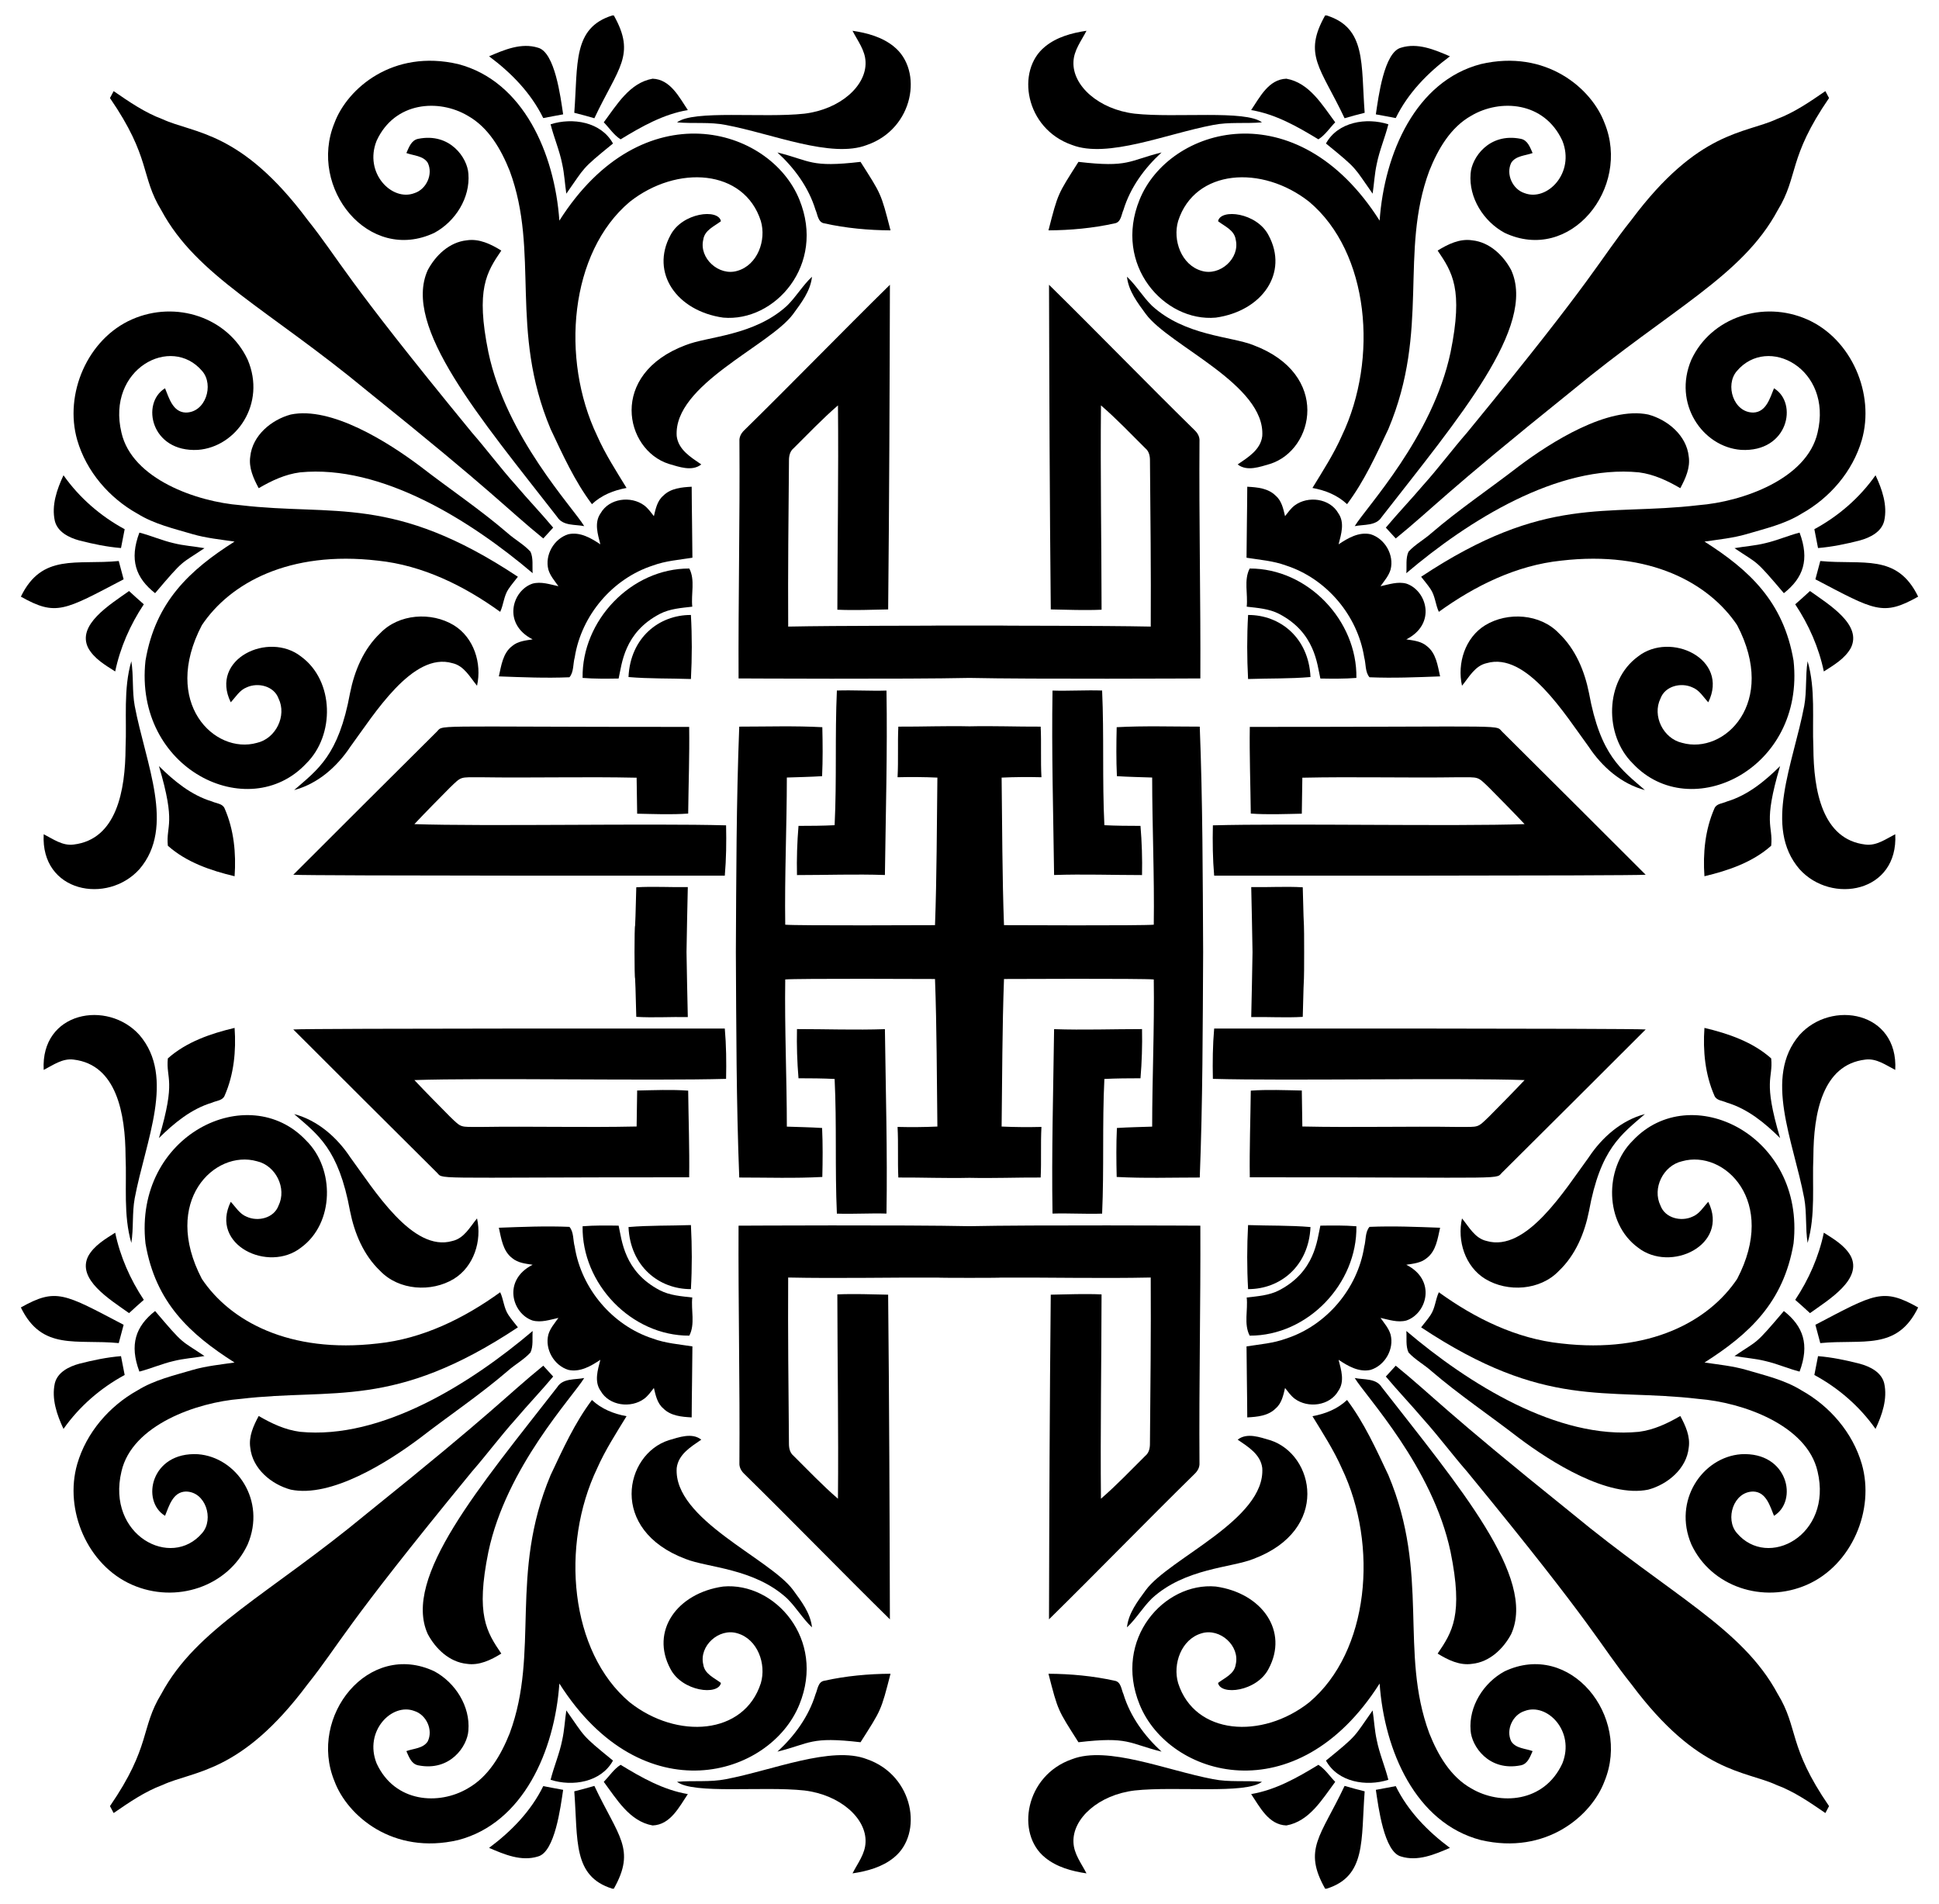 <?xml version="1.0" encoding="UTF-8"?>
<!DOCTYPE svg  PUBLIC '-//W3C//DTD SVG 1.1//EN'  'http://www.w3.org/Graphics/SVG/1.1/DTD/svg11.dtd'>
<svg enable-background="new 0 0 1656.098 1626.416" version="1.1" viewBox="0 0 1656.1 1626.4" xml:space="preserve" xmlns="http://www.w3.org/2000/svg">

	<path d="m587.46 757.68c-14.684 0.291-29.347-0.686-44.01 0.187-0.415 10.945-0.436 21.891-1.018 32.836-0.659 9e-3 -0.659 44.995 0 45.004 0.582 10.945 0.602 21.891 1.018 32.836 14.663 0.873 29.326-0.103 44.01 0.187-0.398-18.5-0.841-37.011-1.105-55.525 0.264-18.514 0.707-37.025 1.105-55.525z"/>
	<path d="m1113.7 790.71c-0.582-10.946-0.602-21.891-1.018-32.836-14.663-0.873-29.326 0.103-44.01-0.187 0.398 18.5 0.841 37.011 1.105 55.525-0.264 18.514-0.707 37.025-1.105 55.525 14.684-0.291 29.347 0.686 44.01-0.187 0.415-10.945 0.436-21.891 1.018-32.836 0.235-3e-3 0.235-45.001 0-45.004z"/>
	<path d="m101.42 479.18c-36.065 3.53-65.516-6.885-83.597 30.448 30.215 16.94 36.919 11.829 87.772-14.809-1.35-5.213-2.742-10.426-4.175-15.639z"/>
	<path d="m101.42 1147.2c-36.065-3.53-65.516 6.885-83.597-30.448 30.215-16.94 36.919-11.829 87.772 14.809-1.35 5.213-2.742 10.426-4.175 15.639z"/>
	<path d="m1554.7 479.18c36.065 3.53 65.516-6.885 83.597 30.448-30.215 16.94-36.919 11.829-87.772-14.809 1.35-5.213 2.742-10.426 4.175-15.639z"/>
	<path d="m1554.7 1147.2c36.065-3.53 65.516 6.885 83.597-30.448-30.215-16.94-36.919-11.829-87.772 14.809 1.35 5.213 2.742 10.426 4.175 15.639z"/>
	<path d="m119.15 742.33c30.805-35.966 5.317-89.72-4.092-139.4-2.305-12.607-0.872-25.526-2.887-38.154-6.937 23.926-3.822 49.162-4.922 73.711-0.168 36.825-7.632 78.473-44.301 82.87-9.554 1.308-17.592-4.715-25.63-8.806-2.718 49.841 54.505 60.269 81.832 29.783z"/>
	<path d="m119.15 884.08c30.805 35.966 5.317 89.72-4.092 139.4-2.305 12.607-0.872 25.526-2.887 38.154-6.937-23.926-3.822-49.162-4.922-73.711-0.168-36.825-7.632-78.473-44.301-82.87-9.554-1.308-17.592 4.715-25.63 8.806-2.718-49.841 54.505-60.269 81.832-29.783z"/>
	<path d="m1536.9 742.33c-30.805-35.966-5.317-89.72 4.092-139.4 2.305-12.607 0.872-25.526 2.887-38.154 6.937 23.926 3.822 49.162 4.922 73.711 0.168 36.825 7.632 78.473 44.301 82.87 9.554 1.308 17.592-4.715 25.63-8.806 2.718 49.841-54.505 60.269-81.832 29.783z"/>
	<path d="m1536.9 884.08c-30.805 35.966-5.317 89.72 4.092 139.4 2.305 12.607 0.872 25.526 2.887 38.154 6.937-23.926 3.822-49.162 4.922-73.711 0.168-36.825 7.632-78.473 44.301-82.87 9.554-1.308 17.592 4.715 25.63 8.806 2.718-49.841-54.505-60.269-81.832-29.783z"/>
	<path d="m54.228 405.95c-5.608 12.005-10.364 25.65-7.394 39.005 2.368 9.513 12.109 14.269 20.79 16.657 11.714 3.011 23.636 5.504 35.723 6.501 1.08-5.338 2.118-10.717 3.136-16.096-20.644-11.174-38.713-26.855-52.255-46.067z"/>
	<path d="m54.228 1220.5c-5.608-12.005-10.364-25.651-7.394-39.005 2.368-9.513 12.109-14.269 20.79-16.657 11.714-3.011 23.636-5.504 35.723-6.501 1.08 5.338 2.118 10.717 3.136 16.096-20.644 11.174-38.713 26.855-52.255 46.067z"/>
	<path d="m1601.9 405.95c5.608 12.005 10.364 25.65 7.394 39.005-2.368 9.513-12.109 14.269-20.79 16.657-11.714 3.011-23.636 5.504-35.724 6.501-1.08-5.338-2.118-10.717-3.136-16.096 20.645-11.174 38.714-26.855 52.256-46.067z"/>
	<path d="m1601.9 1220.5c5.608-12.005 10.364-25.651 7.394-39.005-2.368-9.513-12.109-14.269-20.79-16.657-11.714-3.011-23.636-5.504-35.724-6.501-1.08 5.338-2.118 10.717-3.136 16.096 20.645 11.174 38.714 26.855 52.256 46.067z"/>
	<path d="m117.43 438.77c14.352 8.931 30.947 12.69 46.96 17.446 11.693 3.406 23.885 4.59 35.91 6.376-38.159 24.259-67.479 51.241-76.037 101.67-10.128 92.792 88.088 140.37 137.26 87.896 24.508-24.051 24.134-70.554-4.382-91.386-27.764-21.834-78.233 2.104-60.045 39.088 4.237-4.507 7.539-10.406 13.604-12.753 9.658-4.444 23.262-1.184 27.187 9.471 7.311 14.871-2.409 34.311-18.443 37.925-36.106 10.237-81.777-34.102-47.022-100.52 24.052-35.907 74.516-63.948 150.25-55.122 38.216 3.946 73.752 21.476 104.55 43.74 2.949-6.314 3.115-13.729 7.145-19.565 2.43-3.635 5.296-6.937 7.975-10.406-106.4-70.548-156.78-51.63-237.06-61.145-37.093-2.899-92.534-22.223-101.54-61.955-12.995-54.445 42.509-84.048 69.038-52.484 10.135 11.839 2.825 35.37-14.165 35.329-11.008-0.353-14.227-12.4-17.654-20.728-20.795 12.58-12.106 54.856 28.101 52.609 32.88-2.452 58.484-39.562 42.474-77.034-16.857-36.184-61.287-50.919-98.759-34.456-38.029 16.678-58.175 63.741-46.794 103.18 7.812 26.774 27.252 49.33 51.448 62.83z"/>
	<path d="m117.43 1187.6c14.352-8.931 30.947-12.69 46.96-17.446 11.693-3.406 23.885-4.59 35.91-6.376-38.159-24.259-67.479-51.241-76.037-101.67-10.128-92.792 88.088-140.37 137.26-87.896 24.508 24.051 24.134 70.554-4.382 91.386-27.764 21.833-78.233-2.104-60.045-39.088 4.237 4.507 7.539 10.406 13.604 12.753 9.658 4.444 23.262 1.184 27.187-9.471 7.311-14.871-2.409-34.311-18.443-37.925-36.106-10.237-81.777 34.101-47.022 100.52 24.052 35.907 74.516 63.948 150.25 55.122 38.216-3.946 73.752-21.476 104.55-43.74 2.949 6.314 3.115 13.729 7.145 19.565 2.43 3.635 5.296 6.937 7.975 10.406-106.4 70.548-156.78 51.63-237.06 61.145-37.093 2.899-92.534 22.223-101.54 61.955-12.995 54.445 42.509 84.047 69.038 52.484 10.135-11.839 2.825-35.37-14.165-35.329-11.008 0.353-14.227 12.4-17.654 20.728-20.795-12.58-12.106-54.856 28.101-52.609 32.88 2.452 58.484 39.562 42.474 77.034-16.857 36.184-61.287 50.919-98.759 34.456-38.029-16.678-58.175-63.741-46.794-103.18 7.812-26.774 27.252-49.329 51.448-62.83z"/>
	<path d="m1538.7 438.77c-14.352 8.931-30.947 12.69-46.96 17.446-11.693 3.406-23.885 4.59-35.911 6.376 38.159 24.259 67.479 51.241 76.037 101.67 10.128 92.792-88.088 140.37-137.26 87.896-24.508-24.051-24.134-70.554 4.382-91.386 27.764-21.834 78.233 2.104 60.045 39.088-4.237-4.507-7.539-10.406-13.604-12.753-9.658-4.444-23.262-1.184-27.187 9.471-7.311 14.871 2.409 34.311 18.443 37.925 36.106 10.237 81.777-34.102 47.022-100.52-24.052-35.907-74.516-63.948-150.25-55.122-38.216 3.946-73.752 21.476-104.55 43.74-2.949-6.314-3.115-13.729-7.145-19.565-2.43-3.635-5.296-6.937-7.975-10.406 106.4-70.548 156.78-51.63 237.06-61.145 37.093-2.899 92.534-22.223 101.54-61.955 12.995-54.445-42.509-84.048-69.038-52.484-10.135 11.839-2.825 35.37 14.165 35.329 11.008-0.353 14.227-12.4 17.654-20.728 20.795 12.58 12.106 54.856-28.101 52.609-32.88-2.452-58.484-39.562-42.474-77.034 16.857-36.184 61.287-50.919 98.759-34.456 38.029 16.678 58.175 63.741 46.794 103.18-7.811 26.774-27.251 49.33-51.447 62.83z"/>
	<path d="m1538.7 1187.6c-14.352-8.931-30.947-12.69-46.96-17.446-11.693-3.406-23.885-4.59-35.911-6.376 38.159-24.259 67.479-51.241 76.037-101.67 10.128-92.792-88.088-140.37-137.26-87.896-24.508 24.051-24.134 70.554 4.382 91.386 27.764 21.833 78.233-2.104 60.045-39.088-4.237 4.507-7.539 10.406-13.604 12.753-9.658 4.444-23.262 1.184-27.187-9.471-7.311-14.871 2.409-34.311 18.443-37.925 36.106-10.237 81.777 34.101 47.022 100.52-24.052 35.907-74.516 63.948-150.25 55.122-38.216-3.946-73.752-21.476-104.55-43.74-2.949 6.314-3.115 13.729-7.145 19.565-2.43 3.635-5.296 6.937-7.975 10.406 106.4 70.548 156.78 51.63 237.06 61.145 37.093 2.899 92.534 22.223 101.54 61.955 12.995 54.445-42.509 84.047-69.038 52.484-10.135-11.839-2.825-35.37 14.165-35.329 11.008 0.353 14.227 12.4 17.654 20.728 20.795-12.58 12.106-54.856-28.101-52.609-32.88 2.452-58.484 39.562-42.474 77.034 16.857 36.184 61.287 50.919 98.759 34.456 38.029-16.678 58.175-63.741 46.794-103.18-7.811-26.774-27.251-49.329-51.447-62.83z"/>
	<path d="m110.22 504.82c-16.474 11.749-44.847 28.928-34.851 48.704 5.109 9.139 14.476 14.539 23.013 20.001 4.299-20.541 12.856-39.919 24.446-57.365-4.259-3.718-8.475-7.498-12.608-11.34z"/>
	<path d="m110.22 1121.6c-16.474-11.749-44.847-28.928-34.851-48.704 5.109-9.139 14.476-14.539 23.013-20.001 4.299 20.541 12.856 39.919 24.446 57.365-4.259 3.718-8.475 7.498-12.608 11.34z"/>
	<path d="m1545.9 504.82c16.474 11.749 44.847 28.928 34.851 48.704-5.109 9.139-14.476 14.539-23.013 20.001-4.299-20.541-12.856-39.919-24.446-57.365 4.258-3.718 8.474-7.498 12.608-11.34z"/>
	<path d="m1545.9 1121.6c16.474-11.749 44.847-28.928 34.851-48.704-5.109-9.139-14.476-14.539-23.013-20.001-4.299 20.541-12.856 39.919-24.446 57.365 4.258 3.718 8.474 7.498 12.608 11.34z"/>
	<path d="m464.01 459.93c2.804-3.074 5.629-6.168 8.453-9.263-10.281-12.316-21.393-23.885-31.756-36.118-13.126-14.601-24.84-30.386-37.717-45.174-112.32-136.89-111.91-145.94-140.36-181.65-57.064-76.421-96.831-73.437-123.89-85.944-15.141-5.628-28.454-14.871-41.684-23.947-1.059 1.994-2.119 3.967-3.136 5.92 35.256 51.326 25.891 66.461 43.865 95.851 30.338 56.404 90.83 83.952 175.86 154.3 111.24 89.453 117.63 99.381 150.37 126.03z"/>
	<path d="m464.01 1166.5c2.804 3.074 5.629 6.169 8.453 9.263-10.281 12.316-21.393 23.885-31.756 36.118-13.126 14.601-24.84 30.386-37.717 45.174-112.32 136.89-111.91 145.94-140.36 181.65-57.064 76.421-96.831 73.437-123.89 85.944-15.141 5.628-28.454 14.871-41.684 23.947-1.059-1.994-2.119-3.967-3.136-5.92 35.256-51.326 25.891-66.461 43.865-95.851 30.338-56.404 90.83-83.952 175.86-154.3 111.24-89.452 117.63-99.38 150.37-126.03z"/>
	<path d="m1192.1 459.93c-2.804-3.074-5.629-6.168-8.453-9.263 10.281-12.316 21.393-23.885 31.756-36.118 13.126-14.601 24.84-30.386 37.717-45.174 112.32-136.89 111.91-145.94 140.36-181.65 57.064-76.421 96.831-73.437 123.89-85.944 15.141-5.628 28.454-14.871 41.684-23.947 1.059 1.994 2.119 3.967 3.136 5.92-35.256 51.326-25.891 66.461-43.865 95.851-30.338 56.404-90.83 83.952-175.86 154.3-111.24 89.453-117.63 99.381-150.37 126.03z"/>
	<path d="m1192.1 1166.5c-2.804 3.074-5.629 6.169-8.453 9.263 10.281 12.316 21.393 23.885 31.756 36.118 13.126 14.601 24.84 30.386 37.717 45.174 112.32 136.89 111.91 145.94 140.36 181.65 57.064 76.421 96.831 73.437 123.89 85.944 15.141 5.628 28.454 14.871 41.684 23.947 1.059-1.994 2.119-3.967 3.136-5.92-35.256-51.326-25.891-66.461-43.865-95.851-30.338-56.404-90.83-83.952-175.86-154.3-111.24-89.452-117.63-99.38-150.37-126.03z"/>
	<path d="m132.47 506.66c25.381-29.876 21.128-24.207 42.162-38.444-8.806-1.578-17.758-2.098-26.439-4.299-9.928-2.285-19.274-6.438-29.139-8.993-8.69 23.11-3.147 38.723 13.416 51.736z"/>
	<path d="m132.47 1119.8c25.381 29.876 21.128 24.207 42.162 38.444-8.806 1.578-17.758 2.098-26.439 4.299-9.928 2.285-19.274 6.438-29.139 8.993-8.69-23.11-3.147-38.723 13.416-51.736z"/>
	<path d="m1523.6 506.66c-25.381-29.876-21.128-24.207-42.162-38.444 8.806-1.578 17.758-2.098 26.439-4.299 9.928-2.285 19.274-6.438 29.14-8.993 8.688 23.11 3.145 38.723-13.417 51.736z"/>
	<path d="m1523.6 1119.8c-25.381 29.876-21.128 24.207-42.162 38.444 8.806 1.578 17.758 2.098 26.439 4.299 9.928 2.285 19.274 6.438 29.14 8.993 8.688-23.11 3.145-38.723-13.417-51.736z"/>
	<path d="m191.83 690.49c-1.745-4.195-7.062-4.195-10.676-5.898-17.799-5.338-32.421-17.405-45.402-30.24 14.92 50.213 5.864 50.036 7.602 68.02 15.868 14.144 36.658 21.226 57.012 26.066 1.391-19.608-0.561-39.817-8.536-57.948z"/>
	<path d="m191.83 935.92c-1.745 4.195-7.062 4.195-10.676 5.898-17.799 5.338-32.421 17.405-45.402 30.24 14.92-50.213 5.864-50.036 7.602-68.02 15.868-14.144 36.658-21.226 57.012-26.066 1.391 19.607-0.561 39.816-8.536 57.948z"/>
	<path d="m1464.3 690.49c1.745-4.195 7.062-4.195 10.676-5.898 17.799-5.338 32.421-17.405 45.402-30.24-14.92 50.213-5.864 50.036-7.602 68.02-15.868 14.144-36.658 21.226-57.012 26.066-1.391-19.608 0.561-39.817 8.536-57.948z"/>
	<path d="m1464.3 935.92c1.745 4.195 7.062 4.195 10.676 5.898 17.799 5.338 32.421 17.405 45.402 30.24-14.92-50.213-5.864-50.036-7.602-68.02-15.868-14.144-36.658-21.226-57.012-26.066-1.391 19.607 0.561 39.816 8.536 57.948z"/>
	<path d="m453.1 471.23c-5.753-6.293-13.438-10.364-19.752-16.034-23.636-20.292-49.556-37.655-74.168-56.7-28.022-21.092-76.396-51.59-110.87-44.426-16.595 4.486-32.712 17.883-34.56 35.869-1.454 9.616 2.783 18.796 7.207 27.042 10.946-6.397 22.618-11.901 35.329-13.521 69.474-6.839 145.69 41.168 198.66 86.11-0.478-6.066 0.706-12.691-1.849-18.34z"/>
	<path d="m453.1 1155.2c-5.753 6.293-13.438 10.364-19.752 16.034-23.636 20.292-49.556 37.655-74.168 56.7-28.022 21.092-76.396 51.59-110.87 44.426-16.595-4.486-32.712-17.883-34.56-35.869-1.454-9.616 2.783-18.797 7.207-27.042 10.946 6.397 22.618 11.901 35.329 13.521 69.474 6.839 145.69-41.168 198.66-86.11-0.478 6.065 0.706 12.69-1.849 18.34z"/>
	<path d="m1203 471.23c5.753-6.293 13.438-10.364 19.752-16.034 23.636-20.292 49.556-37.655 74.168-56.7 28.022-21.092 76.396-51.59 110.87-44.426 16.595 4.486 32.712 17.883 34.56 35.869 1.454 9.616-2.783 18.796-7.207 27.042-10.945-6.397-22.618-11.901-35.329-13.521-69.474-6.839-145.69 41.168-198.66 86.11 0.478-6.066-0.706-12.691 1.849-18.34z"/>
	<path d="m1203 1155.2c5.753 6.293 13.438 10.364 19.752 16.034 23.636 20.292 49.556 37.655 74.168 56.7 28.022 21.092 76.396 51.59 110.87 44.426 16.595-4.486 32.712-17.883 34.56-35.869 1.454-9.616-2.783-18.797-7.207-27.042-10.945 6.397-22.618 11.901-35.329 13.521-69.474 6.839-145.69-41.168-198.66-86.11 0.478 6.065-0.706 12.69 1.849 18.34z"/>
	<path d="m372.27 625.76c-5.427 5.233-119.77 119.31-121.77 121.4 13.62 1.014 366.47 0.772 368.55 0.769 1.246-14.269 1.412-28.641 1.101-42.972-63.643-1.774-207.1 1.015-266.22-1.038 9.866-10.509 20.043-20.728 30.157-30.988 10.475-10.128 8.502-8.918 25.816-9.055 44.613 0.685 89.226-0.582 133.84 0.395 0.166 10.26 0.249 20.499 0.457 30.739 14.518 0.27 29.056 0.935 43.574-0.104 0.27-24.674 1.205-49.348 0.852-74.023-232.92 0.069-207.96-2.416-216.36 4.88z"/>
	<path d="m372.27 1000.7c-5.427-5.233-119.77-119.31-121.77-121.4 13.62-1.014 366.47-0.772 368.55-0.769 1.246 14.269 1.412 28.641 1.101 42.972-63.643 1.774-207.1-1.015-266.22 1.039 9.866 10.509 20.043 20.728 30.157 30.988 10.475 10.128 8.502 8.918 25.816 9.055 44.613-0.685 89.226 0.582 133.84-0.395 0.166-10.26 0.249-20.499 0.457-30.739 14.518-0.27 29.056-0.935 43.574 0.104 0.27 24.674 1.205 49.348 0.852 74.023-232.92-0.07-207.96 2.415-216.36-4.881z"/>
	<path d="m1283.8 625.76c5.427 5.233 119.77 119.31 121.77 121.4-13.62 1.014-366.47 0.772-368.55 0.769-1.246-14.269-1.412-28.641-1.101-42.972 63.643-1.774 207.1 1.015 266.22-1.038-9.866-10.509-20.043-20.728-30.157-30.988-10.475-10.128-8.502-8.918-25.816-9.055-44.613 0.685-89.226-0.582-133.84 0.395-0.166 10.26-0.249 20.499-0.457 30.739-14.518 0.27-29.057 0.935-43.574-0.104-0.27-24.674-1.205-49.348-0.851-74.023 232.91 0.069 207.96-2.416 216.35 4.88z"/>
	<path d="m1283.8 1000.7c5.427-5.233 119.77-119.31 121.77-121.4-13.62-1.014-366.47-0.772-368.55-0.769-1.246 14.269-1.412 28.641-1.101 42.972 63.643 1.774 207.1-1.015 266.22 1.039-9.866 10.509-20.043 20.728-30.157 30.988-10.475 10.128-8.502 8.918-25.816 9.055-44.613-0.685-89.226 0.582-133.84-0.395-0.166-10.26-0.249-20.499-0.457-30.739-14.518-0.27-29.057-0.935-43.574 0.104-0.27 24.674-1.205 49.348-0.851 74.023 232.91-0.07 207.96 2.415 216.35-4.881z"/>
	<path d="m407.43 585.71c4.279-19.129-2.638-41.103-19.793-51.654-19.233-11.693-47.084-9.845-62.952 6.833-14.185 13.479-21.953 32.172-25.713 51.072-9.795 53.476-27.587 65.34-47.749 82.87 20.146-5.317 36.679-19.918 47.998-37.011 20.316-27.613 53.167-81.327 87.169-71.385 10.074 2.244 14.996 11.964 21.04 19.275z"/>
	<path d="m407.43 1040.7c4.279 19.129-2.638 41.103-19.793 51.654-19.233 11.693-47.084 9.845-62.952-6.833-14.185-13.479-21.953-32.172-25.713-51.072-9.795-53.476-27.587-65.34-47.749-82.87 20.146 5.317 36.679 19.918 47.998 37.011 20.316 27.613 53.167 81.327 87.169 71.385 10.074-2.244 14.996-11.964 21.04-19.275z"/>
	<path d="m1248.7 585.71c-4.278-19.129 2.638-41.103 19.793-51.654 19.233-11.693 47.084-9.845 62.952 6.833 14.185 13.479 21.953 32.172 25.713 51.072 9.795 53.476 27.587 65.34 47.749 82.87-20.146-5.317-36.679-19.918-47.998-37.011-20.316-27.613-53.167-81.327-87.169-71.385-10.074 2.244-14.996 11.964-21.04 19.275z"/>
	<path d="m1248.7 1040.7c-4.278 19.129 2.638 41.103 19.793 51.654 19.233 11.693 47.084 9.845 62.952-6.833 14.185-13.479 21.953-32.172 25.713-51.072 9.795-53.476 27.587-65.34 47.749-82.87-20.146 5.317-36.679 19.918-47.998 37.011-20.316 27.613-53.167 81.327-87.169 71.385-10.074-2.244-14.996-11.964-21.04-19.275z"/>
	<path d="m371.09 198.82c17.841-9.678 30.677-29.866 28.953-50.47-0.791-13.378-15.525-35.243-42.827-29.783-5.982 1.163-7.934 7.331-10.135 12.15 6.127 2.285 14.31 2.202 18.236 8.287 4.819 9.72-1.122 22.763-11.423 25.983-19.192 7.321-43.262-17.276-32.213-44.8 15.545-33.667 53.284-35.814 77.74-21.372 17.862 9.99 28.537 28.703 35.91 47.126 25.823 69.688-0.7 135.57 34.913 220.45 10.426 22.099 20.583 44.613 35.329 64.24 8.183-7.726 18.609-11.86 29.555-13.853-8.889-14.559-18.215-28.932-25.131-44.592-31.426-65.792-23.394-156.61 27.81-199.76 40.462-32.012 97.786-28.069 112.01 16.283 4.86 16.345-2.659 37.676-20.084 42.639-15.619 4.736-32.899-10.738-29.056-26.73 1.163-8.1 9.367-11.257 15.079-15.681-2.132-10.951-33.128-7.398-43.138 12.005-17.318 32.125 5.4 64.717 45.028 70.346 44.052 3.994 87.833-44.954 65.133-100.71-24.894-61.842-133.74-94.416-205.02 17.862-4.066-57.559-30.832-119.15-86.401-133.69-55.834-13.013-94.774 20.881-105.7 50.304-22.755 55.381 29.219 120.38 85.423 93.773z"/>
	<path d="m371.09 1427.6c17.841 9.678 30.677 29.866 28.953 50.47-0.791 13.378-15.525 35.243-42.827 29.783-5.982-1.163-7.934-7.331-10.135-12.15 6.127-2.285 14.31-2.202 18.236-8.287 4.819-9.72-1.122-22.763-11.423-25.983-19.192-7.321-43.262 17.276-32.213 44.8 15.545 33.667 53.284 35.814 77.74 21.372 17.862-9.99 28.537-28.703 35.91-47.126 25.823-69.688-0.7-135.57 34.913-220.45 10.426-22.099 20.583-44.613 35.329-64.24 8.183 7.726 18.609 11.86 29.555 13.853-8.889 14.559-18.215 28.932-25.131 44.592-31.426 65.792-23.394 156.61 27.81 199.76 40.462 32.012 97.786 28.069 112.01-16.283 4.86-16.345-2.659-37.676-20.084-42.639-15.619-4.735-32.899 10.738-29.056 26.73 1.163 8.1 9.367 11.257 15.079 15.681-2.132 10.951-33.128 7.398-43.138-12.005-17.318-32.125 5.4-64.717 45.028-70.346 44.052-3.994 87.833 44.954 65.133 100.71-24.894 61.842-133.74 94.416-205.02-17.862-4.066 57.559-30.832 119.15-86.401 133.69-55.834 13.013-94.774-20.881-105.7-50.304-22.755-55.381 29.219-120.38 85.423-93.773z"/>
	<path d="m1285 198.82c-17.841-9.678-30.677-29.866-28.953-50.47 0.791-13.378 15.525-35.243 42.827-29.783 5.982 1.163 7.934 7.331 10.135 12.15-6.127 2.285-14.31 2.202-18.236 8.287-4.818 9.72 1.122 22.763 11.423 25.983 19.192 7.321 43.262-17.276 32.214-44.8-15.545-33.667-53.284-35.814-77.74-21.372-17.862 9.99-28.537 28.703-35.91 47.126-25.823 69.688 0.7 135.57-34.913 220.45-10.426 22.099-20.583 44.613-35.329 64.24-8.183-7.726-18.609-11.86-29.555-13.853 8.889-14.559 18.215-28.932 25.131-44.592 31.427-65.792 23.394-156.61-27.81-199.76-40.462-32.012-97.786-28.069-112.01 16.283-4.86 16.345 2.659 37.676 20.084 42.639 15.619 4.736 32.899-10.738 29.056-26.73-1.163-8.1-9.367-11.257-15.078-15.681 2.132-10.951 33.128-7.398 43.138 12.005 17.318 32.125-5.4 64.717-45.028 70.346-44.052 3.994-87.833-44.954-65.133-100.71 24.894-61.842 133.74-94.416 205.02 17.862 4.066-57.559 30.832-119.15 86.401-133.69 55.834-13.013 94.774 20.881 105.7 50.304 22.753 55.381-29.221 120.38-85.425 93.773z"/>
	<path d="m1285 1427.6c-17.841 9.678-30.677 29.866-28.953 50.47 0.791 13.378 15.525 35.243 42.827 29.783 5.982-1.163 7.934-7.331 10.135-12.15-6.127-2.285-14.31-2.202-18.236-8.287-4.818-9.72 1.122-22.763 11.423-25.983 19.192-7.321 43.262 17.276 32.214 44.8-15.545 33.667-53.284 35.814-77.74 21.372-17.862-9.99-28.537-28.703-35.91-47.126-25.823-69.688 0.7-135.57-34.913-220.45-10.426-22.099-20.583-44.613-35.329-64.24-8.183 7.726-18.609 11.86-29.555 13.853 8.889 14.559 18.215 28.932 25.131 44.592 31.427 65.792 23.394 156.61-27.81 199.76-40.462 32.012-97.786 28.069-112.01-16.283-4.86-16.345 2.659-37.676 20.084-42.639 15.619-4.735 32.899 10.738 29.056 26.73-1.163 8.1-9.367 11.257-15.078 15.681 2.132 10.951 33.128 7.398 43.138-12.005 17.318-32.125-5.4-64.717-45.028-70.346-44.052-3.994-87.833 44.954-65.133 100.71 24.894 61.842 133.74 94.416 205.02-17.862 4.066 57.559 30.832 119.15 86.401 133.69 55.834 13.013 94.774-20.881 105.7-50.304 22.753-55.381-29.221-120.38-85.425-93.773z"/>
	<path d="m428.16 214.02c-8.786-5.442-18.9-10.406-29.534-8.744-14.788 1.537-26.543 12.794-33.273 25.401-21.932 48.281 44.744 126.34 110.62 210.96 4.839 7.726 15.245 6.168 23.013 7.768-9.564-15.94-66.56-75.983-81.852-148.5-10.979-53.931-1.539-68.333 11.028-86.878z"/>
	<path d="m428.16 1412.4c-8.786 5.442-18.9 10.406-29.534 8.744-14.788-1.537-26.543-12.794-33.273-25.401-21.932-48.281 44.744-126.34 110.62-210.96 4.839-7.726 15.245-6.168 23.013-7.768-9.564 15.94-66.56 75.983-81.852 148.5-10.979 53.93-1.539 68.333 11.028 86.878z"/>
	<path d="m1227.9 214.02c8.786-5.442 18.9-10.406 29.534-8.744 14.788 1.537 26.543 12.794 33.273 25.401 21.932 48.281-44.744 126.34-110.62 210.96-4.839 7.726-15.245 6.168-23.013 7.768 9.564-15.94 66.56-75.983 81.853-148.5 10.978-53.931 1.538-68.333-11.029-86.878z"/>
	<path d="m1227.9 1412.4c8.786 5.442 18.9 10.406 29.534 8.744 14.788-1.537 26.543-12.794 33.273-25.401 21.932-48.281-44.744-126.34-110.62-210.96-4.839-7.726-15.245-6.168-23.013-7.768 9.564 15.94 66.56 75.983 81.853 148.5 10.978 53.93 1.538 68.333-11.029 86.878z"/>
	<path d="m463.99 100.85c5.649-1.059 11.298-2.181 16.989-3.178-2.182-14.611-6.982-53.031-21.434-56.908-14.289-4.507-28.828 1.745-41.83 7.332 18.942 14.081 35.807 31.361 46.275 52.754z"/>
	<path d="m463.99 1525.6c5.649 1.059 11.298 2.181 16.989 3.178-2.182 14.611-6.982 53.031-21.434 56.908-14.289 4.507-28.828-1.745-41.83-7.332 18.942-14.081 35.807-31.361 46.275-52.754z"/>
	<path d="m1192.1 100.85c-5.649-1.059-11.298-2.181-16.989-3.178 2.182-14.611 6.982-53.031 21.434-56.908 14.289-4.507 28.828 1.745 41.83 7.332-18.942 14.081-35.807 31.361-46.275 52.754z"/>
	<path d="m1192.1 1525.6c-5.649 1.059-11.298 2.181-16.989 3.178 2.182 14.611 6.982 53.031 21.434 56.908 14.289 4.507 28.828-1.745 41.83-7.332-18.942-14.081-35.807-31.361-46.275-52.754z"/>
	<path d="m454.85 498.5c-17.434 5.852-25.943 34.426 0.083 47.624-6.044 0.914-12.565 1.537-17.425 5.629-8.079 6.086-9.367 16.823-11.444 25.982 20.063 0.748 40.23 1.599 60.294 0.748 3.863-4.507 2.949-11.402 4.507-16.948 5.649-35.848 32.234-67.314 66.795-78.508 10.842-4.009 22.41-4.839 33.73-6.646-0.083-20.209-0.561-40.417-0.623-60.647-8.495 0.457-17.924 1.267-24.259 7.664-5.172 4.361-6.522 11.236-8.017 17.467-2.555-3.219-4.943-6.667-8.266-9.18-11.382-8.412-29.95-6.065-37.219 6.667-5.67 8.038-2.43 17.986-0.249 26.585-7.976-5.338-17.322-10.821-27.312-8.619-12.254 3.739-20.292 17.716-17.093 30.178 1.579 5.4 5.421 9.699 8.599 14.227-7.209-1.558-14.749-4.196-22.101-2.223z"/>
	<path d="m454.85 1127.9c-17.434-5.852-25.943-34.426 0.083-47.624-6.044-0.914-12.565-1.537-17.425-5.629-8.079-6.086-9.367-16.823-11.444-25.982 20.063-0.748 40.23-1.599 60.294-0.748 3.863 4.507 2.949 11.402 4.507 16.948 5.649 35.848 32.234 67.314 66.795 78.508 10.842 4.009 22.41 4.839 33.73 6.646-0.083 20.209-0.561 40.417-0.623 60.647-8.495-0.457-17.924-1.267-24.259-7.664-5.172-4.361-6.522-11.236-8.017-17.467-2.555 3.219-4.943 6.667-8.266 9.18-11.382 8.412-29.95 6.065-37.219-6.667-5.67-8.038-2.43-17.986-0.249-26.585-7.976 5.338-17.322 10.821-27.312 8.619-12.254-3.739-20.292-17.716-17.093-30.178 1.579-5.4 5.421-9.699 8.599-14.227-7.209 1.559-14.749 4.196-22.101 2.223z"/>
	<path d="m1201.2 498.5c17.434 5.852 25.943 34.426-0.083 47.624 6.044 0.914 12.566 1.537 17.426 5.629 8.079 6.086 9.367 16.823 11.444 25.982-20.063 0.748-40.23 1.599-60.294 0.748-3.863-4.507-2.949-11.402-4.507-16.948-5.649-35.848-32.234-67.314-66.795-78.508-10.842-4.009-22.41-4.839-33.729-6.646 0.083-20.209 0.561-40.417 0.623-60.647 8.495 0.457 17.924 1.267 24.259 7.664 5.172 4.361 6.522 11.236 8.017 17.467 2.555-3.219 4.943-6.667 8.266-9.18 11.382-8.412 29.949-6.065 37.219 6.667 5.67 8.038 2.43 17.986 0.249 26.585 7.975-5.338 17.322-10.821 27.312-8.619 12.254 3.739 20.292 17.716 17.093 30.178-1.579 5.4-5.421 9.699-8.599 14.227 7.207-1.558 14.747-4.196 22.099-2.223z"/>
	<path d="m1201.2 1127.9c17.434-5.852 25.943-34.426-0.083-47.624 6.044-0.914 12.566-1.537 17.426-5.629 8.079-6.086 9.367-16.823 11.444-25.982-20.063-0.748-40.23-1.599-60.294-0.748-3.863 4.507-2.949 11.402-4.507 16.948-5.649 35.848-32.234 67.314-66.795 78.508-10.842 4.009-22.41 4.839-33.729 6.646 0.083 20.209 0.561 40.417 0.623 60.647 8.495-0.457 17.924-1.267 24.259-7.664 5.172-4.361 6.522-11.236 8.017-17.467 2.555 3.219 4.943 6.667 8.266 9.18 11.382 8.412 29.949 6.065 37.219-6.667 5.67-8.038 2.43-17.986 0.249-26.585 7.975 5.338 17.322 10.821 27.312 8.619 12.254-3.739 20.292-17.716 17.093-30.178-1.579-5.4-5.421-9.699-8.599-14.227 7.207 1.559 14.747 4.196 22.099 2.223z"/>
	<path d="m470.26 106.17c2.887 11.486 7.685 22.431 9.949 34.062 1.848 8.308 2.222 16.823 3.489 25.193 16.504-23.305 12.044-20.195 39.857-42.847-10.157-18.568-34.582-22.41-53.295-16.408z"/>
	<path d="m470.26 1520.2c2.887-11.486 7.685-22.431 9.949-34.062 1.848-8.308 2.222-16.823 3.489-25.193 16.504 23.304 12.044 20.195 39.857 42.847-10.157 18.568-34.582 22.411-53.295 16.408z"/>
	<path d="m1185.8 106.17c-2.887 11.486-7.685 22.431-9.949 34.062-1.848 8.308-2.222 16.823-3.489 25.193-16.504-23.305-12.044-20.195-39.857-42.847 10.157-18.568 34.582-22.41 53.295-16.408z"/>
	<path d="m1185.8 1520.2c-2.887-11.486-7.685-22.431-9.949-34.062-1.848-8.308-2.222-16.823-3.489-25.193-16.504 23.304-12.044 20.195-39.857 42.847 10.157 18.568 34.582 22.411 53.295 16.408z"/>
	<path d="m522.96 13.208c-33.94 10.615-29.275 41.239-32.466 83.134 5.753 1.433 11.465 2.97 17.156 4.652 20.409-43.287 35.694-53.893 16.625-87.786h-1.315z"/>
	<path d="m522.96 1613.2c-33.94-10.615-29.275-41.239-32.466-83.134 5.753-1.433 11.465-2.97 17.156-4.652 20.409 43.286 35.694 53.893 16.625 87.786h-1.315z"/>
	<path d="m1133.1 13.208c33.94 10.615 29.275 41.239 32.466 83.134-5.753 1.433-11.465 2.97-17.156 4.652-20.409-43.287-35.694-53.893-16.625-87.786h1.315z"/>
	<path d="m1133.1 1613.2c33.94-10.615 29.275-41.239 32.466-83.134-5.753-1.433-11.465-2.97-17.156-4.652-20.409 43.286-35.694 53.893-16.625 87.786h1.315z"/>
	<path d="m497.59 579.04c10.239 0.81 20.52 0.685 30.78 0.519 2.813-12.349 4.488-39.24 35.287-55.247 8.536-4.403 18.256-5.026 27.623-6.127-1.184-10.738 2.596-22.68-2.534-32.587-49.662-0.171-91.957 44.46-91.156 93.442z"/>
	<path d="m497.59 1047.4c10.239-0.81 20.52-0.685 30.78-0.519 2.813 12.349 4.488 39.24 35.287 55.247 8.536 4.403 18.256 5.026 27.623 6.127-1.184 10.738 2.596 22.68-2.534 32.587-49.662 0.171-91.957-44.459-91.156-93.442z"/>
	<path d="m1158.5 579.04c-10.239 0.81-20.52 0.685-30.78 0.519-2.813-12.349-4.488-39.24-35.287-55.247-8.536-4.403-18.256-5.026-27.623-6.127 1.184-10.738-2.596-22.68 2.534-32.587 49.661-0.171 91.956 44.46 91.156 93.442z"/>
	<path d="m1158.5 1047.4c-10.239-0.81-20.52-0.685-30.78-0.519-2.813 12.349-4.488 39.24-35.287 55.247-8.536 4.403-18.256 5.026-27.623 6.127 1.184 10.738-2.596 22.68 2.534 32.587 49.661 0.171 91.956-44.459 91.156-93.442z"/>
	<path d="m557.39 67.223c-19.71 3.51-30.656 22.472-41.705 37.24 4.735 4.86 8.557 10.862 14.373 14.559 17.903-10.904 36.45-21.476 57.427-25.006-7.436-11.029-14.892-26.253-30.095-26.793z"/>
	<path d="m557.39 1559.2c-19.71-3.51-30.656-22.472-41.705-37.24 4.735-4.86 8.557-10.862 14.373-14.559 17.903 10.904 36.45 21.476 57.427 25.006-7.436 11.029-14.892 26.253-30.095 26.793z"/>
	<path d="m1098.7 67.223c19.71 3.51 30.656 22.472 41.705 37.24-4.735 4.86-8.557 10.862-14.373 14.559-17.903-10.904-36.45-21.476-57.427-25.006 7.436-11.029 14.892-26.253 30.095-26.793z"/>
	<path d="m1098.7 1559.2c19.71-3.51 30.656-22.472 41.705-37.24-4.735-4.86-8.557-10.862-14.373-14.559-17.903 10.904-36.45 21.476-57.427 25.006 7.436 11.029 14.892 26.253 30.095 26.793z"/>
	<path d="m590.1 525.27c-27.248-0.111-51.794 19.457-53.294 53.024 17.716 1.516 35.536 1.059 53.315 1.682 0.955-18.214 1.017-36.492-0.021-54.706z"/>
	<path d="m590.1 1101.1c-27.248 0.111-51.794-19.457-53.294-53.024 17.716-1.516 35.536-1.059 53.315-1.682 0.955 18.214 1.017 36.491-0.021 54.706z"/>
	<path d="m1066 525.27c27.249-0.111 51.794 19.457 53.294 53.024-17.716 1.516-35.536 1.059-53.315 1.682-0.955-18.214-1.017-36.492 0.021-54.706z"/>
	<path d="m1066 1101.1c27.249 0.111 51.794-19.457 53.294-53.024-17.716-1.516-35.536-1.059-53.315-1.682-0.955 18.214-1.017 36.491 0.021 54.706z"/>
	<path d="m577.97 372.47c-2.912-43.915 79.364-77.068 99.403-104.18 7.02-9.616 14.85-19.669 16.159-31.922-7.996 7.456-13.521 17.114-21.33 24.757-28.216 25.864-67.904 26.115-86.671 33.688-66.035 24.815-52.079 89.404-14.289 101.42 8.682 2.492 19.752 6.729 27.727 0.457-8.828-6.065-19.566-12.482-20.999-24.217z"/>
	<path d="m577.97 1253.9c-2.912 43.915 79.364 77.068 99.403 104.18 7.02 9.616 14.85 19.669 16.159 31.922-7.996-7.456-13.521-17.114-21.33-24.757-28.216-25.865-67.904-26.115-86.671-33.688-66.035-24.815-52.079-89.405-14.289-101.42 8.682-2.492 19.752-6.729 27.727-0.457-8.828 6.065-19.566 12.483-20.999 24.217z"/>
	<path d="m1078.1 372.47c2.912-43.915-79.364-77.068-99.403-104.18-7.02-9.616-14.85-19.669-16.159-31.922 7.996 7.456 13.521 17.114 21.33 24.757 28.216 25.864 67.904 26.115 86.671 33.688 66.035 24.815 52.079 89.404 14.289 101.42-8.682 2.492-19.752 6.729-27.727 0.457 8.828-6.065 19.566-12.482 20.999-24.217z"/>
	<path d="m1078.1 1253.9c2.912 43.915-79.364 77.068-99.403 104.18-7.02 9.616-14.85 19.669-16.159 31.922 7.996-7.456 13.521-17.114 21.33-24.757 28.216-25.865 67.904-26.115 86.671-33.688 66.035-24.815 52.079-89.405 14.289-101.42-8.682-2.492-19.752-6.729-27.727-0.457 8.828 6.065 19.566 12.483 20.999 24.217z"/>
	<path d="m740.47 123.82c40.078-13.867 48.299-63.684 23.012-84.033-9.949-8.163-22.846-11.652-35.35-13.5 4.341 8.557 10.862 16.678 11.132 26.709 0.796 20.273-21.611 40.393-52.235 44.094-35.515 3.854-94.755-3.373-108.77 7.415 13.895 1.267 28.018-0.519 41.809 2.264 39.565 7.466 90.091 28.812 120.4 17.051z"/>
	<path d="m740.47 1502.6c40.078 13.867 48.299 63.684 23.012 84.033-9.949 8.163-22.846 11.652-35.35 13.5 4.341-8.557 10.862-16.678 11.132-26.71 0.796-20.272-21.611-40.393-52.235-44.093-35.515-3.854-94.755 3.373-108.77-7.415 13.895-1.267 28.018 0.519 41.809-2.264 39.565-7.465 90.091-28.812 120.4-17.051z"/>
	<path d="m915.63 123.82c-40.078-13.867-48.299-63.684-23.012-84.033 9.948-8.163 22.846-11.652 35.349-13.5-4.341 8.557-10.862 16.678-11.132 26.709-0.796 20.273 21.611 40.393 52.235 44.094 35.515 3.854 94.755-3.373 108.77 7.415-13.895 1.267-28.018-0.519-41.809 2.264-39.564 7.466-90.09 28.812-120.4 17.051z"/>
	<path d="m915.63 1502.6c-40.078 13.867-48.299 63.684-23.012 84.033 9.948 8.163 22.846 11.652 35.349 13.5-4.341-8.557-10.862-16.678-11.132-26.71-0.796-20.272 21.611-40.393 52.235-44.093 35.515-3.854 94.755 3.373 108.77-7.415-13.895-1.267-28.018 0.519-41.809-2.264-39.564-7.465-90.09-28.812-120.4-17.051z"/>
	<path d="m1027.6 813.21c-0.351-64.19-0.367-128.42-2.888-192.56-23.656 0-47.313-0.789-70.948 0.478-0.332 13.936-0.457 27.914 0.187 41.829 10.032 0.644 20.084 0.81 30.116 1.163 0.021 41.913 1.973 83.805 1.371 125.7-8.841 0.943-125.83 0.413-127.92 0.395-1.558-41.996-1.495-84.033-2.035-126.03 11.34-0.519 22.701-0.602 34.02-0.312-0.789-14.393 0.021-28.828-0.665-43.221-20.247 0.1-40.534-0.731-60.785-0.262-20.251-0.469-40.539 0.362-60.785 0.262-0.685 14.393 0.125 28.828-0.665 43.221 11.319-0.291 22.68-0.208 34.02 0.312-0.54 41.996-0.478 84.033-2.035 126.03-2.092 0.018-119.08 0.549-127.92-0.395-0.602-41.892 1.35-83.784 1.371-125.7 10.032-0.353 20.084-0.519 30.116-1.163 0.644-13.915 0.519-27.893 0.187-41.829-23.636-1.267-47.292-0.478-70.948-0.478-2.521 64.143-2.537 128.37-2.888 192.56 0.351 64.19 0.367 128.42 2.888 192.56 23.656 0 47.313 0.79 70.948-0.478 0.332-13.936 0.457-27.914-0.187-41.829-10.032-0.644-20.084-0.81-30.116-1.163-0.021-41.913-1.973-83.805-1.371-125.7 8.841-0.943 125.83-0.413 127.92-0.394 1.558 41.996 1.495 84.033 2.035 126.03-11.34 0.519-22.701 0.602-34.02 0.312 0.789 14.393-0.021 28.828 0.665 43.221 20.247-0.1 40.534 0.731 60.785 0.262 20.251 0.469 40.538-0.362 60.785-0.262 0.685-14.393-0.125-28.828 0.665-43.221-11.319 0.291-22.68 0.208-34.02-0.312 0.54-41.996 0.478-84.033 2.035-126.03 2.092-0.018 119.08-0.549 127.92 0.394 0.602 41.892-1.35 83.784-1.371 125.7-10.032 0.353-20.084 0.519-30.116 1.163-0.644 13.915-0.519 27.893-0.187 41.829 23.636 1.267 47.292 0.478 70.948 0.478 2.521-64.143 2.537-128.37 2.888-192.56z"/>
	<path d="m1024.5 376.75c0.229-3.51-1.475-6.646-3.925-9.055-41.893-41.103-82.746-83.286-124.6-124.45 0.228 92.424 0.561 184.87 1.495 277.29 14.456 0.291 28.932 0.872 43.387 0.249-0.083-58.175-1.08-116.35-0.519-174.53 13.313 11.506 25.463 24.28 37.946 36.679 3.074 2.534 3.925 6.501 3.905 10.302 0.415 47.313 0.935 94.646 0.665 141.96-42.64-0.893-127.95-0.617-127.95-0.888h-53.759c-3e-3 0.271-85.31-5e-3 -127.95 0.888-0.27-47.313 0.249-94.646 0.665-141.96-0.021-3.801 0.831-7.768 3.905-10.302 12.483-12.399 24.633-25.173 37.946-36.679 0.561 58.175-0.436 116.35-0.519 174.53 14.456 0.623 28.932 0.042 43.387-0.249 0.935-92.424 1.267-184.87 1.495-277.29-41.85 41.165-82.704 83.348-124.6 124.45-2.451 2.409-4.154 5.545-3.925 9.055 0.478 67.563-1.039 135.15-0.727 202.73 1.877 0.018 144.04 0.736 197.2-0.434 53.161 1.17 195.32 0.453 197.2 0.434 0.311-67.584-1.206-135.17-0.728-202.73z"/>
	<path d="m1025.2 1046.9c-1.877-0.018-144.04-0.736-197.2 0.434-53.161-1.17-195.32-0.453-197.2-0.434-0.312 67.584 1.205 135.17 0.727 202.73-0.229 3.51 1.475 6.646 3.925 9.055 41.892 41.103 82.745 83.286 124.6 124.45-0.228-92.424-0.561-184.87-1.495-277.29-14.456-0.291-28.932-0.872-43.387-0.249 0.083 58.175 1.08 116.35 0.519 174.53-13.313-11.506-25.463-24.28-37.946-36.679-3.074-2.534-3.925-6.501-3.905-10.302-0.415-47.313-0.935-94.646-0.665-141.96 42.64 0.893 85.3-0.146 127.94 0.062 4e-3 0.299 53.775 0.299 53.779 0 42.64-0.208 85.3 0.831 127.94-0.062 0.27 47.313-0.249 94.646-0.665 141.96 0.021 3.801-0.831 7.768-3.905 10.302-12.483 12.399-24.633 25.173-37.946 36.679-0.561-58.175 0.436-116.35 0.519-174.53-14.456-0.623-28.932-0.042-43.387 0.249-0.935 92.424-1.267 184.87-1.495 277.29 41.85-41.165 82.704-83.348 124.6-124.45 2.451-2.409 4.154-5.545 3.925-9.055-0.477-67.562 1.04-135.15 0.728-202.73z"/>
	<path d="m696.54 179.28c1.849 4.092 2.056 10.654 7.519 11.506 18.526 4.112 37.551 5.857 56.534 5.981-8.296-32.244-7.884-30.588-25.609-58.507-43.103 5.012-42.431-0.91-70.99-8.038 14.643 13.438 26.668 29.887 32.546 49.058z"/>
	<path d="m696.54 1447.1c1.849-4.092 2.056-10.654 7.519-11.506 18.526-4.112 37.551-5.857 56.534-5.981-8.296 32.244-7.884 30.588-25.609 58.507-43.103-5.012-42.431 0.91-70.99 8.038 14.643-13.439 26.668-29.888 32.546-49.058z"/>
	<path d="m959.55 179.28c-1.849 4.092-2.056 10.654-7.519 11.506-18.526 4.112-37.551 5.857-56.534 5.981 8.296-32.244 7.884-30.588 25.609-58.507 43.103 5.012 42.431-0.91 70.99-8.038-14.643 13.438-26.668 29.887-32.546 49.058z"/>
	<path d="m959.55 1447.1c-1.849-4.092-2.056-10.654-7.519-11.506-18.526-4.112-37.551-5.857-56.534-5.981 8.296 32.244 7.884 30.588 25.609 58.507 43.103-5.012 42.431 0.91 70.99 8.038-14.643-13.439-26.668-29.888-32.546-49.058z"/>
	<path d="m714.78 589.82c-1.724 38.32-0.042 76.701-1.932 115.02-10.281 0.498-20.562 0.582-30.843 0.582-1.163 13.978-1.62 27.997-1.308 42.017 25.027 0 50.054-0.914 75.102-0.062 0.685-52.505 2.202-104.99 1.35-157.52-14.144 0.436-28.246-0.52-42.369-0.042z"/>
	<path d="m714.78 1036.6c-1.724-38.319-0.042-76.701-1.932-115.02-10.281-0.498-20.562-0.582-30.843-0.582-1.163-13.978-1.62-27.997-1.308-42.017 25.027 0 50.054 0.914 75.102 0.062 0.685 52.505 2.202 104.99 1.35 157.52-14.144-0.435-28.246 0.52-42.369 0.042z"/>
	<path d="m941.32 589.82c1.724 38.32 0.042 76.701 1.932 115.02 10.281 0.498 20.562 0.582 30.843 0.582 1.163 13.978 1.62 27.997 1.309 42.017-25.027 0-50.054-0.914-75.102-0.062-0.685-52.505-2.202-104.99-1.35-157.52 14.143 0.436 28.245-0.52 42.368-0.042z"/>
	<path d="m941.32 1036.6c1.724-38.319 0.042-76.701 1.932-115.02 10.281-0.498 20.562-0.582 30.843-0.582 1.163-13.978 1.62-27.997 1.309-42.017-25.027 0-50.054 0.914-75.102 0.062-0.685 52.505-2.202 104.99-1.35 157.52 14.143-0.435 28.245 0.52 42.368 0.042z"/>

</svg>

